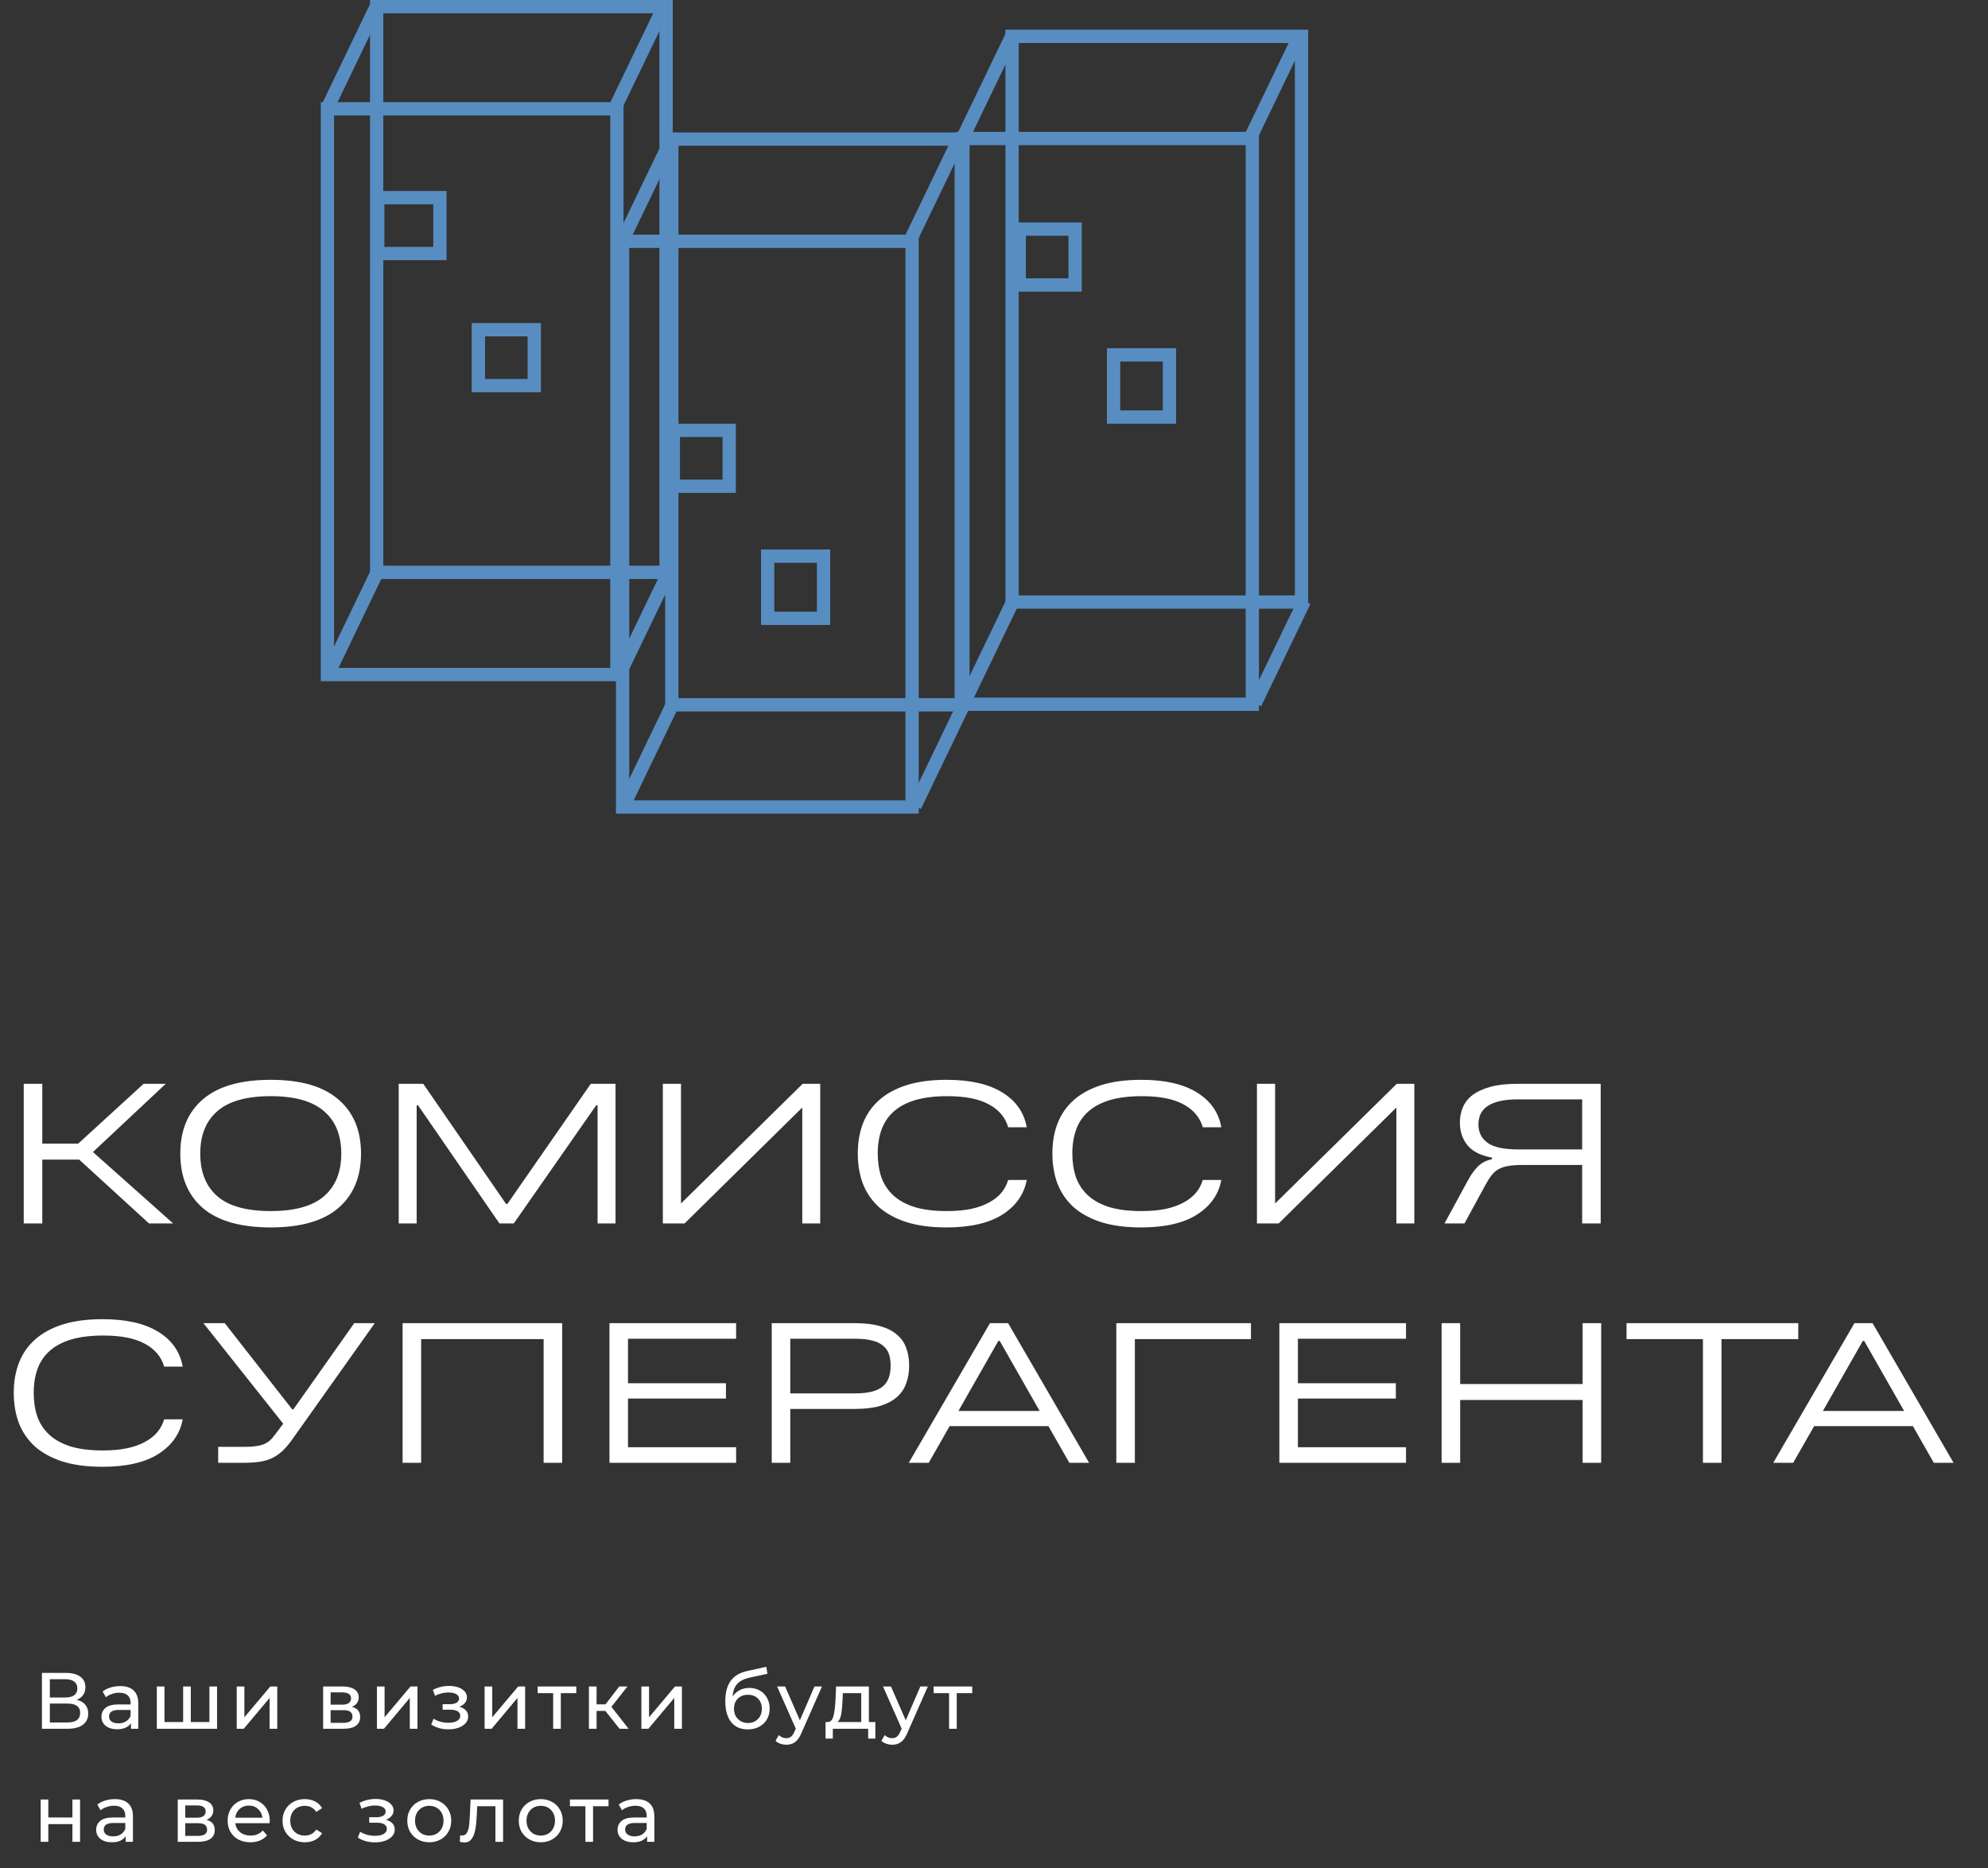 <?xml version="1.0" encoding="UTF-8"?> <svg xmlns="http://www.w3.org/2000/svg" width="299" height="281" viewBox="0 0 299 281" fill="none"><rect x="0" y="0" width="299" height="281" fill="#333333" stroke="none"/> <path d="M11.91 174.4H6.36V184H3.57V163H6.36V172H11.76L21.6 163H24.93L13.98 173.26L26.04 184H22.41L11.91 174.4ZM40.709 184.6C36.189 184.6 32.789 183.63 30.509 181.69C28.249 179.73 27.119 177 27.119 173.5C27.119 170 28.249 167.28 30.509 165.34C32.789 163.38 36.189 162.4 40.709 162.4C45.229 162.4 48.619 163.38 50.879 165.34C53.159 167.28 54.299 170 54.299 173.5C54.299 177 53.159 179.73 50.879 181.69C48.619 183.63 45.229 184.6 40.709 184.6ZM30.119 173.5C30.119 176.28 30.979 178.42 32.699 179.92C34.419 181.4 37.089 182.14 40.709 182.14C44.329 182.14 46.999 181.4 48.719 179.92C50.459 178.42 51.329 176.28 51.329 173.5C51.329 170.72 50.459 168.59 48.719 167.11C46.999 165.61 44.329 164.86 40.709 164.86C37.089 164.86 34.419 165.61 32.699 167.11C30.979 168.59 30.119 170.72 30.119 173.5ZM59.967 163H63.657L76.106 181.06H76.317L88.856 163H92.576V184H89.876V166.24H89.666L77.276 184H75.117L62.877 166.24H62.666V184H59.967V163ZM99.693 163H102.423V181L120.723 163H123.363V184H120.663V166.57L102.963 184H99.693V163ZM142.333 184.6C140.053 184.6 138.073 184.34 136.393 183.82C134.713 183.28 133.323 182.53 132.223 181.57C131.143 180.59 130.333 179.42 129.793 178.06C129.273 176.68 129.013 175.15 129.013 173.47C129.013 171.77 129.283 170.24 129.823 168.88C130.363 167.52 131.183 166.36 132.283 165.4C133.383 164.44 134.763 163.7 136.423 163.18C138.103 162.66 140.083 162.4 142.363 162.4C145.903 162.4 148.693 163.03 150.733 164.29C152.793 165.55 154.023 167.3 154.423 169.54H151.633C151.213 168.06 150.243 166.91 148.723 166.09C147.223 165.27 145.143 164.86 142.483 164.86C140.583 164.86 138.963 165.06 137.623 165.46C136.303 165.86 135.223 166.44 134.383 167.2C133.563 167.94 132.963 168.84 132.583 169.9C132.203 170.96 132.013 172.15 132.013 173.47C132.013 174.77 132.193 175.96 132.553 177.04C132.933 178.1 133.533 179.01 134.353 179.77C135.173 180.53 136.243 181.12 137.563 181.54C138.883 181.94 140.493 182.14 142.393 182.14C143.793 182.14 145.023 182.03 146.083 181.81C147.163 181.57 148.073 181.24 148.813 180.82C149.573 180.4 150.183 179.91 150.643 179.35C151.103 178.77 151.433 178.14 151.633 177.46H154.423C154.023 179.62 152.813 181.35 150.793 182.65C148.773 183.95 145.953 184.6 142.333 184.6ZM171.601 184.6C169.321 184.6 167.341 184.34 165.661 183.82C163.981 183.28 162.591 182.53 161.491 181.57C160.411 180.59 159.601 179.42 159.061 178.06C158.541 176.68 158.281 175.15 158.281 173.47C158.281 171.77 158.551 170.24 159.091 168.88C159.631 167.52 160.451 166.36 161.551 165.4C162.651 164.44 164.031 163.7 165.691 163.18C167.371 162.66 169.351 162.4 171.631 162.4C175.171 162.4 177.961 163.03 180.001 164.29C182.061 165.55 183.291 167.3 183.691 169.54H180.901C180.481 168.06 179.511 166.91 177.991 166.09C176.491 165.27 174.411 164.86 171.751 164.86C169.851 164.86 168.231 165.06 166.891 165.46C165.571 165.86 164.491 166.44 163.651 167.2C162.831 167.94 162.231 168.84 161.851 169.9C161.471 170.96 161.281 172.15 161.281 173.47C161.281 174.77 161.461 175.96 161.821 177.04C162.201 178.1 162.801 179.01 163.621 179.77C164.441 180.53 165.511 181.12 166.831 181.54C168.151 181.94 169.761 182.14 171.661 182.14C173.061 182.14 174.291 182.03 175.351 181.81C176.431 181.57 177.341 181.24 178.081 180.82C178.841 180.4 179.451 179.91 179.911 179.35C180.371 178.77 180.701 178.14 180.901 177.46H183.691C183.291 179.62 182.081 181.35 180.061 182.65C178.041 183.95 175.221 184.6 171.601 184.6ZM189.049 163H191.779V181L210.079 163H212.719V184H210.019V166.57L192.319 184H189.049V163ZM220.439 178.15C220.739 177.59 221.019 177.1 221.279 176.68C221.559 176.26 221.849 175.89 222.149 175.57C222.449 175.25 222.779 174.99 223.139 174.79C223.499 174.59 223.919 174.44 224.399 174.34V174.1C222.719 173.8 221.489 173.18 220.709 172.24C219.949 171.3 219.569 170.16 219.569 168.82C219.569 168 219.719 167.24 220.019 166.54C220.319 165.82 220.809 165.2 221.489 164.68C222.189 164.16 223.089 163.75 224.189 163.45C225.289 163.15 226.639 163 228.239 163H240.749V184H237.959V175.21H229.019C228.139 175.21 227.409 175.26 226.829 175.36C226.249 175.46 225.749 175.63 225.329 175.87C224.929 176.11 224.579 176.43 224.279 176.83C223.979 177.23 223.669 177.73 223.349 178.33L220.259 184H217.259L220.439 178.15ZM222.359 169.12C222.359 170.28 222.819 171.2 223.739 171.88C224.659 172.54 226.199 172.87 228.359 172.87H237.959V165.34H228.359C227.239 165.34 226.299 165.43 225.539 165.61C224.779 165.79 224.159 166.05 223.679 166.39C223.219 166.71 222.879 167.11 222.659 167.59C222.459 168.05 222.359 168.56 222.359 169.12ZM15.39 220.6C13.11 220.6 11.13 220.34 9.45 219.82C7.77 219.28 6.38 218.53 5.28 217.57C4.2 216.59 3.39 215.42 2.85 214.06C2.33 212.68 2.07 211.15 2.07 209.47C2.07 207.77 2.34 206.24 2.88 204.88C3.42 203.52 4.24 202.36 5.34 201.4C6.44 200.44 7.82 199.7 9.48 199.18C11.16 198.66 13.14 198.4 15.42 198.4C18.96 198.4 21.75 199.03 23.79 200.29C25.85 201.55 27.08 203.3 27.48 205.54H24.69C24.27 204.06 23.3 202.91 21.78 202.09C20.28 201.27 18.2 200.86 15.54 200.86C13.64 200.86 12.02 201.06 10.68 201.46C9.36 201.86 8.28 202.44 7.44 203.2C6.62 203.94 6.02 204.84 5.64 205.9C5.26 206.96 5.07 208.15 5.07 209.47C5.07 210.77 5.25 211.96 5.61 213.04C5.99 214.1 6.59 215.01 7.41 215.77C8.23 216.53 9.3 217.12 10.62 217.54C11.94 217.94 13.55 218.14 15.45 218.14C16.85 218.14 18.08 218.03 19.14 217.81C20.22 217.57 21.13 217.24 21.87 216.82C22.63 216.4 23.24 215.91 23.7 215.35C24.16 214.77 24.49 214.14 24.69 213.46H27.48C27.08 215.62 25.87 217.35 23.85 218.65C21.83 219.95 19.01 220.6 15.39 220.6ZM32.816 217.6H36.866C37.466 217.6 37.986 217.57 38.426 217.51C38.866 217.45 39.256 217.36 39.596 217.24C39.936 217.1 40.246 216.92 40.526 216.7C40.806 216.46 41.076 216.16 41.336 215.8L42.596 214.12L30.596 199H33.806L43.946 211.96H44.126L53.276 199H56.366L44.036 216.37C43.516 217.11 43.006 217.72 42.506 218.2C42.006 218.66 41.466 219.03 40.886 219.31C40.326 219.57 39.706 219.75 39.026 219.85C38.346 219.95 37.556 220 36.656 220H32.816V217.6ZM60.552 199H84.552V220H81.762V201.4H63.342V220H60.552V199ZM91.666 199H110.716V201.34H94.456V208.03H109.186V210.34H94.456V217.66H110.716V220H91.666V199ZM116.07 199H128.61C130.09 199 131.34 199.15 132.36 199.45C133.4 199.73 134.24 200.15 134.88 200.71C135.54 201.25 136.01 201.92 136.29 202.72C136.59 203.5 136.74 204.38 136.74 205.36C136.74 206.36 136.59 207.26 136.29 208.06C136.01 208.86 135.54 209.55 134.88 210.13C134.24 210.69 133.4 211.13 132.36 211.45C131.32 211.75 130.05 211.9 128.55 211.9H118.86V220H116.07V199ZM128.61 209.56C129.63 209.56 130.48 209.47 131.16 209.29C131.84 209.11 132.38 208.85 132.78 208.51C133.2 208.15 133.5 207.71 133.68 207.19C133.86 206.67 133.95 206.06 133.95 205.36C133.95 204.68 133.86 204.09 133.68 203.59C133.5 203.09 133.2 202.68 132.78 202.36C132.38 202.02 131.84 201.77 131.16 201.61C130.48 201.43 129.63 201.34 128.61 201.34H118.86V209.56H128.61ZM148.892 199H151.622L163.802 220H160.832L157.682 214.48H142.832L139.682 220H136.682L148.892 199ZM156.362 212.2L150.362 201.67H150.152L144.152 212.2H156.362ZM167.896 199H188.146V201.4H170.686V220H167.896V199ZM192.418 199H211.468V201.34H195.208V208.03H209.938V210.34H195.208V217.66H211.468V220H192.418V199ZM238.032 210.55H219.612V220H216.822V199H219.612V208.15H238.032V199H240.822V220H238.032V210.55ZM256.125 201.4H244.635V199H270.465V201.4H258.915V220H256.125V201.4ZM278.911 199H281.641L293.821 220H290.851L287.701 214.48H272.851L269.701 220H266.701L278.911 199ZM286.381 212.2L280.381 201.67H280.171L274.171 212.2H286.381Z" fill="white"></path> <path d="M11.54 255.644C12.108 255.78 12.536 256.024 12.824 256.376C13.12 256.72 13.268 257.164 13.268 257.708C13.268 258.436 13 259 12.464 259.4C11.936 259.8 11.164 260 10.148 260H6.308V251.6H9.92C10.84 251.6 11.556 251.788 12.068 252.164C12.588 252.532 12.848 253.064 12.848 253.76C12.848 254.216 12.732 254.604 12.5 254.924C12.276 255.244 11.956 255.484 11.54 255.644ZM7.496 255.296H9.836C10.42 255.296 10.864 255.18 11.168 254.948C11.48 254.716 11.636 254.376 11.636 253.928C11.636 253.48 11.48 253.14 11.168 252.908C10.856 252.668 10.412 252.548 9.836 252.548H7.496V255.296ZM10.124 259.052C11.412 259.052 12.056 258.572 12.056 257.612C12.056 257.132 11.892 256.78 11.564 256.556C11.244 256.324 10.764 256.208 10.124 256.208H7.496V259.052H10.124ZM18.069 253.58C18.949 253.58 19.621 253.796 20.085 254.228C20.557 254.66 20.793 255.304 20.793 256.16V260H19.701V259.16C19.509 259.456 19.233 259.684 18.873 259.844C18.521 259.996 18.101 260.072 17.613 260.072C16.901 260.072 16.329 259.9 15.897 259.556C15.473 259.212 15.261 258.76 15.261 258.2C15.261 257.64 15.465 257.192 15.873 256.856C16.281 256.512 16.929 256.34 17.817 256.34H19.641V256.112C19.641 255.616 19.497 255.236 19.209 254.972C18.921 254.708 18.497 254.576 17.937 254.576C17.561 254.576 17.193 254.64 16.833 254.768C16.473 254.888 16.169 255.052 15.921 255.26L15.441 254.396C15.769 254.132 16.161 253.932 16.617 253.796C17.073 253.652 17.557 253.58 18.069 253.58ZM17.805 259.184C18.245 259.184 18.625 259.088 18.945 258.896C19.265 258.696 19.497 258.416 19.641 258.056V257.168H17.865C16.889 257.168 16.401 257.496 16.401 258.152C16.401 258.472 16.525 258.724 16.773 258.908C17.021 259.092 17.365 259.184 17.805 259.184ZM32.647 253.64V260H23.587V253.64H24.739V258.992H27.547V253.64H28.699V258.992H31.495V253.64H32.647ZM35.604 253.64H36.756V258.272L40.656 253.64H41.7V260H40.548V255.368L36.66 260H35.604V253.64ZM52.931 256.7C53.755 256.908 54.167 257.424 54.167 258.248C54.167 258.808 53.955 259.24 53.531 259.544C53.115 259.848 52.491 260 51.659 260H48.599V253.64H51.551C52.303 253.64 52.891 253.784 53.315 254.072C53.739 254.352 53.951 254.752 53.951 255.272C53.951 255.608 53.859 255.9 53.675 256.148C53.499 256.388 53.251 256.572 52.931 256.7ZM49.727 256.376H51.455C51.895 256.376 52.227 256.296 52.451 256.136C52.683 255.976 52.799 255.744 52.799 255.44C52.799 254.832 52.351 254.528 51.455 254.528H49.727V256.376ZM51.575 259.112C52.055 259.112 52.415 259.036 52.655 258.884C52.895 258.732 53.015 258.496 53.015 258.176C53.015 257.848 52.903 257.604 52.679 257.444C52.463 257.284 52.119 257.204 51.647 257.204H49.727V259.112H51.575ZM56.69 253.64H57.842V258.272L61.742 253.64H62.786V260H61.634V255.368L57.746 260H56.69V253.64ZM69.081 256.688C69.504 256.8 69.832 256.98 70.064 257.228C70.296 257.476 70.412 257.784 70.412 258.152C70.412 258.528 70.284 258.864 70.028 259.16C69.772 259.448 69.416 259.676 68.96 259.844C68.513 260.004 68.008 260.084 67.448 260.084C66.977 260.084 66.513 260.024 66.056 259.904C65.609 259.776 65.209 259.596 64.856 259.364L65.204 258.488C65.508 258.68 65.856 258.832 66.249 258.944C66.641 259.048 67.037 259.1 67.436 259.1C67.981 259.1 68.412 259.008 68.733 258.824C69.061 258.632 69.225 258.376 69.225 258.056C69.225 257.76 69.093 257.532 68.829 257.372C68.573 257.212 68.209 257.132 67.737 257.132H66.573V256.304H67.653C68.085 256.304 68.424 256.228 68.672 256.076C68.921 255.924 69.044 255.716 69.044 255.452C69.044 255.164 68.897 254.94 68.6 254.78C68.312 254.62 67.921 254.54 67.424 254.54C66.793 254.54 66.124 254.704 65.421 255.032L65.109 254.144C65.885 253.752 66.697 253.556 67.544 253.556C68.056 253.556 68.516 253.628 68.924 253.772C69.332 253.916 69.653 254.12 69.885 254.384C70.117 254.648 70.233 254.948 70.233 255.284C70.233 255.596 70.129 255.876 69.921 256.124C69.713 256.372 69.433 256.56 69.081 256.688ZM72.884 253.64H74.036V258.272L77.936 253.64H78.98V260H77.828V255.368L73.94 260H72.884V253.64ZM86.676 254.648H84.348V260H83.196V254.648H80.868V253.64H86.676V254.648ZM91.046 257.312H89.726V260H88.574V253.64H89.726V256.328H91.07L93.134 253.64H94.37L91.958 256.7L94.538 260H93.182L91.046 257.312ZM96.466 253.64H97.618V258.272L101.518 253.64H102.562V260H101.41V255.368L97.522 260H96.466V253.64ZM112.7 253.856C113.292 253.856 113.82 253.988 114.284 254.252C114.748 254.516 115.108 254.884 115.364 255.356C115.628 255.82 115.76 256.352 115.76 256.952C115.76 257.568 115.62 258.116 115.34 258.596C115.068 259.068 114.68 259.436 114.176 259.7C113.68 259.964 113.112 260.096 112.472 260.096C111.392 260.096 110.556 259.728 109.964 258.992C109.38 258.248 109.088 257.204 109.088 255.86C109.088 254.556 109.356 253.536 109.892 252.8C110.428 252.056 111.248 251.564 112.352 251.324L115.256 250.676L115.424 251.732L112.748 252.308C111.916 252.492 111.296 252.804 110.888 253.244C110.48 253.684 110.248 254.316 110.192 255.14C110.464 254.732 110.816 254.416 111.248 254.192C111.68 253.968 112.164 253.856 112.7 253.856ZM112.496 259.136C112.904 259.136 113.264 259.044 113.576 258.86C113.896 258.676 114.144 258.424 114.32 258.104C114.496 257.776 114.584 257.404 114.584 256.988C114.584 256.356 114.392 255.848 114.008 255.464C113.624 255.08 113.12 254.888 112.496 254.888C111.872 254.888 111.364 255.08 110.972 255.464C110.588 255.848 110.396 256.356 110.396 256.988C110.396 257.404 110.484 257.776 110.66 258.104C110.844 258.424 111.096 258.676 111.416 258.86C111.736 259.044 112.096 259.136 112.496 259.136ZM123.626 253.64L120.542 260.636C120.27 261.284 119.95 261.74 119.582 262.004C119.222 262.268 118.786 262.4 118.274 262.4C117.962 262.4 117.658 262.348 117.362 262.244C117.074 262.148 116.834 262.004 116.642 261.812L117.134 260.948C117.462 261.26 117.842 261.416 118.274 261.416C118.554 261.416 118.786 261.34 118.97 261.188C119.162 261.044 119.334 260.792 119.486 260.432L119.69 259.988L116.882 253.64H118.082L120.302 258.728L122.498 253.64H123.626ZM131.654 258.992V261.476H130.574V260H125.258V261.476H124.166V258.992H124.502C124.91 258.968 125.19 258.68 125.342 258.128C125.494 257.576 125.598 256.796 125.654 255.788L125.75 253.64H130.682V258.992H131.654ZM126.71 255.872C126.678 256.672 126.61 257.336 126.506 257.864C126.41 258.384 126.23 258.76 125.966 258.992H129.53V254.648H126.77L126.71 255.872ZM139.55 253.64L136.466 260.636C136.194 261.284 135.874 261.74 135.506 262.004C135.146 262.268 134.71 262.4 134.198 262.4C133.886 262.4 133.582 262.348 133.286 262.244C132.998 262.148 132.758 262.004 132.566 261.812L133.058 260.948C133.386 261.26 133.766 261.416 134.198 261.416C134.478 261.416 134.71 261.34 134.894 261.188C135.086 261.044 135.258 260.792 135.41 260.432L135.614 259.988L132.806 253.64H134.006L136.226 258.728L138.422 253.64H139.55ZM146.225 254.648H143.897V260H142.745V254.648H140.417V253.64H146.225V254.648ZM6.116 270.64H7.268V273.34H10.892V270.64H12.044V277H10.892V274.336H7.268V277H6.116V270.64ZM17.272 270.58C18.152 270.58 18.824 270.796 19.288 271.228C19.76 271.66 19.996 272.304 19.996 273.16V277H18.904V276.16C18.712 276.456 18.436 276.684 18.076 276.844C17.724 276.996 17.304 277.072 16.816 277.072C16.104 277.072 15.532 276.9 15.1 276.556C14.676 276.212 14.464 275.76 14.464 275.2C14.464 274.64 14.668 274.192 15.076 273.856C15.484 273.512 16.132 273.34 17.02 273.34H18.844V273.112C18.844 272.616 18.7 272.236 18.412 271.972C18.124 271.708 17.7 271.576 17.14 271.576C16.764 271.576 16.396 271.64 16.036 271.768C15.676 271.888 15.372 272.052 15.124 272.26L14.644 271.396C14.972 271.132 15.364 270.932 15.82 270.796C16.276 270.652 16.76 270.58 17.272 270.58ZM17.008 276.184C17.448 276.184 17.828 276.088 18.148 275.896C18.468 275.696 18.7 275.416 18.844 275.056V274.168H17.068C16.092 274.168 15.604 274.496 15.604 275.152C15.604 275.472 15.728 275.724 15.976 275.908C16.224 276.092 16.568 276.184 17.008 276.184ZM31.065 273.7C31.889 273.908 32.301 274.424 32.301 275.248C32.301 275.808 32.089 276.24 31.665 276.544C31.249 276.848 30.625 277 29.793 277H26.733V270.64H29.685C30.437 270.64 31.025 270.784 31.449 271.072C31.873 271.352 32.085 271.752 32.085 272.272C32.085 272.608 31.993 272.9 31.809 273.148C31.633 273.388 31.385 273.572 31.065 273.7ZM27.861 273.376H29.589C30.029 273.376 30.361 273.296 30.585 273.136C30.817 272.976 30.933 272.744 30.933 272.44C30.933 271.832 30.485 271.528 29.589 271.528H27.861V273.376ZM29.709 276.112C30.189 276.112 30.549 276.036 30.789 275.884C31.029 275.732 31.149 275.496 31.149 275.176C31.149 274.848 31.037 274.604 30.813 274.444C30.597 274.284 30.253 274.204 29.781 274.204H27.861V276.112H29.709ZM40.572 273.856C40.572 273.944 40.564 274.06 40.548 274.204H35.388C35.46 274.764 35.704 275.216 36.12 275.56C36.544 275.896 37.068 276.064 37.692 276.064C38.452 276.064 39.064 275.808 39.528 275.296L40.164 276.04C39.876 276.376 39.516 276.632 39.084 276.808C38.66 276.984 38.184 277.072 37.656 277.072C36.984 277.072 36.388 276.936 35.868 276.664C35.348 276.384 34.944 275.996 34.656 275.5C34.376 275.004 34.236 274.444 34.236 273.82C34.236 273.204 34.372 272.648 34.644 272.152C34.924 271.656 35.304 271.272 35.784 271C36.272 270.72 36.82 270.58 37.428 270.58C38.036 270.58 38.576 270.72 39.048 271C39.528 271.272 39.9 271.656 40.164 272.152C40.436 272.648 40.572 273.216 40.572 273.856ZM37.428 271.552C36.876 271.552 36.412 271.72 36.036 272.056C35.668 272.392 35.452 272.832 35.388 273.376H39.468C39.404 272.84 39.184 272.404 38.808 272.068C38.44 271.724 37.98 271.552 37.428 271.552ZM45.851 277.072C45.203 277.072 44.623 276.932 44.111 276.652C43.607 276.372 43.211 275.988 42.923 275.5C42.635 275.004 42.491 274.444 42.491 273.82C42.491 273.196 42.635 272.64 42.923 272.152C43.211 271.656 43.607 271.272 44.111 271C44.623 270.72 45.203 270.58 45.851 270.58C46.427 270.58 46.939 270.696 47.387 270.928C47.843 271.16 48.195 271.496 48.443 271.936L47.567 272.5C47.367 272.196 47.119 271.968 46.823 271.816C46.527 271.664 46.199 271.588 45.839 271.588C45.423 271.588 45.047 271.68 44.711 271.864C44.383 272.048 44.123 272.312 43.931 272.656C43.747 272.992 43.655 273.38 43.655 273.82C43.655 274.268 43.747 274.664 43.931 275.008C44.123 275.344 44.383 275.604 44.711 275.788C45.047 275.972 45.423 276.064 45.839 276.064C46.199 276.064 46.527 275.988 46.823 275.836C47.119 275.684 47.367 275.456 47.567 275.152L48.443 275.704C48.195 276.144 47.843 276.484 47.387 276.724C46.939 276.956 46.427 277.072 45.851 277.072ZM58.041 273.688C58.465 273.8 58.793 273.98 59.025 274.228C59.257 274.476 59.373 274.784 59.373 275.152C59.373 275.528 59.245 275.864 58.989 276.16C58.733 276.448 58.377 276.676 57.921 276.844C57.473 277.004 56.969 277.084 56.409 277.084C55.937 277.084 55.473 277.024 55.017 276.904C54.569 276.776 54.169 276.596 53.817 276.364L54.165 275.488C54.469 275.68 54.817 275.832 55.209 275.944C55.601 276.048 55.997 276.1 56.397 276.1C56.941 276.1 57.373 276.008 57.693 275.824C58.021 275.632 58.185 275.376 58.185 275.056C58.185 274.76 58.053 274.532 57.789 274.372C57.533 274.212 57.169 274.132 56.697 274.132H55.533V273.304H56.613C57.045 273.304 57.385 273.228 57.633 273.076C57.881 272.924 58.005 272.716 58.005 272.452C58.005 272.164 57.857 271.94 57.561 271.78C57.273 271.62 56.881 271.54 56.385 271.54C55.753 271.54 55.085 271.704 54.381 272.032L54.069 271.144C54.845 270.752 55.657 270.556 56.505 270.556C57.017 270.556 57.477 270.628 57.885 270.772C58.293 270.916 58.613 271.12 58.845 271.384C59.077 271.648 59.193 271.948 59.193 272.284C59.193 272.596 59.089 272.876 58.881 273.124C58.673 273.372 58.393 273.56 58.041 273.688ZM64.569 277.072C63.937 277.072 63.369 276.932 62.865 276.652C62.361 276.372 61.965 275.988 61.677 275.5C61.397 275.004 61.257 274.444 61.257 273.82C61.257 273.196 61.397 272.64 61.677 272.152C61.965 271.656 62.361 271.272 62.865 271C63.369 270.72 63.937 270.58 64.569 270.58C65.201 270.58 65.765 270.72 66.261 271C66.765 271.272 67.157 271.656 67.437 272.152C67.725 272.64 67.869 273.196 67.869 273.82C67.869 274.444 67.725 275.004 67.437 275.5C67.157 275.988 66.765 276.372 66.261 276.652C65.765 276.932 65.201 277.072 64.569 277.072ZM64.569 276.064C64.977 276.064 65.341 275.972 65.661 275.788C65.989 275.596 66.245 275.332 66.429 274.996C66.613 274.652 66.705 274.26 66.705 273.82C66.705 273.38 66.613 272.992 66.429 272.656C66.245 272.312 65.989 272.048 65.661 271.864C65.341 271.68 64.977 271.588 64.569 271.588C64.161 271.588 63.793 271.68 63.465 271.864C63.145 272.048 62.889 272.312 62.697 272.656C62.513 272.992 62.421 273.38 62.421 273.82C62.421 274.26 62.513 274.652 62.697 274.996C62.889 275.332 63.145 275.596 63.465 275.788C63.793 275.972 64.161 276.064 64.569 276.064ZM75.665 270.64V277H74.513V271.648H71.777L71.705 273.064C71.665 273.92 71.589 274.636 71.477 275.212C71.365 275.78 71.181 276.236 70.925 276.58C70.669 276.924 70.313 277.096 69.857 277.096C69.649 277.096 69.413 277.06 69.149 276.988L69.221 276.016C69.325 276.04 69.421 276.052 69.509 276.052C69.829 276.052 70.069 275.912 70.229 275.632C70.389 275.352 70.493 275.02 70.541 274.636C70.589 274.252 70.633 273.704 70.673 272.992L70.781 270.64H75.665ZM81.337 277.072C80.705 277.072 80.137 276.932 79.633 276.652C79.129 276.372 78.733 275.988 78.445 275.5C78.165 275.004 78.025 274.444 78.025 273.82C78.025 273.196 78.165 272.64 78.445 272.152C78.733 271.656 79.129 271.272 79.633 271C80.137 270.72 80.705 270.58 81.337 270.58C81.969 270.58 82.533 270.72 83.029 271C83.533 271.272 83.925 271.656 84.205 272.152C84.493 272.64 84.637 273.196 84.637 273.82C84.637 274.444 84.493 275.004 84.205 275.5C83.925 275.988 83.533 276.372 83.029 276.652C82.533 276.932 81.969 277.072 81.337 277.072ZM81.337 276.064C81.745 276.064 82.109 275.972 82.429 275.788C82.757 275.596 83.013 275.332 83.197 274.996C83.381 274.652 83.473 274.26 83.473 273.82C83.473 273.38 83.381 272.992 83.197 272.656C83.013 272.312 82.757 272.048 82.429 271.864C82.109 271.68 81.745 271.588 81.337 271.588C80.929 271.588 80.561 271.68 80.233 271.864C79.913 272.048 79.657 272.312 79.465 272.656C79.281 272.992 79.189 273.38 79.189 273.82C79.189 274.26 79.281 274.652 79.465 274.996C79.657 275.332 79.913 275.596 80.233 275.788C80.561 275.972 80.929 276.064 81.337 276.064ZM91.526 271.648H89.198V277H88.046V271.648H85.718V270.64H91.526V271.648ZM95.692 270.58C96.572 270.58 97.244 270.796 97.708 271.228C98.18 271.66 98.416 272.304 98.416 273.16V277H97.324V276.16C97.132 276.456 96.856 276.684 96.496 276.844C96.144 276.996 95.724 277.072 95.236 277.072C94.524 277.072 93.952 276.9 93.52 276.556C93.096 276.212 92.884 275.76 92.884 275.2C92.884 274.64 93.088 274.192 93.496 273.856C93.904 273.512 94.552 273.34 95.44 273.34H97.264V273.112C97.264 272.616 97.12 272.236 96.832 271.972C96.544 271.708 96.12 271.576 95.56 271.576C95.184 271.576 94.816 271.64 94.456 271.768C94.096 271.888 93.792 272.052 93.544 272.26L93.064 271.396C93.392 271.132 93.784 270.932 94.24 270.796C94.696 270.652 95.18 270.58 95.692 270.58ZM95.428 276.184C95.868 276.184 96.248 276.088 96.568 275.896C96.888 275.696 97.12 275.416 97.264 275.056V274.168H95.488C94.512 274.168 94.024 274.496 94.024 275.152C94.024 275.472 94.148 275.724 94.396 275.908C94.644 276.092 94.988 276.184 95.428 276.184Z" fill="white"></path> <rect x="49.248" y="16.367" width="43.533" height="85.081" stroke="#588DC1" stroke-width="2"></rect> <path d="M49.386 15.936L56.785 0.569" stroke="#588DC1" stroke-width="2"></path> <path d="M49.386 101.31L56.785 85.943" stroke="#588DC1" stroke-width="2"></path> <path d="M92.642 15.936L100.041 0.569" stroke="#588DC1" stroke-width="2"></path> <path d="M93.212 101.31L100.611 85.943" stroke="#588DC1" stroke-width="2"></path> <rect x="56.647" y="1" width="43.533" height="85.081" stroke="#588DC1" stroke-width="2"></rect> <rect x="144.821" y="20.833" width="43.533" height="85.081" stroke="#588DC1" stroke-width="2"></rect> <path d="M144.959 20.402L152.358 5.035" stroke="#588DC1" stroke-width="2"></path> <path d="M144.959 105.776L152.358 90.409" stroke="#588DC1" stroke-width="2"></path> <path d="M188.215 20.402L195.614 5.035" stroke="#588DC1" stroke-width="2"></path> <path d="M188.785 105.776L196.184 90.409" stroke="#588DC1" stroke-width="2"></path> <rect x="152.22" y="5.466" width="43.533" height="85.081" stroke="#588DC1" stroke-width="2"></rect> <rect x="93.642" y="36.288" width="43.533" height="85.081" stroke="#588DC1" stroke-width="2"></rect> <path d="M93.779 35.857L101.179 20.49" stroke="#588DC1" stroke-width="2"></path> <path d="M93.779 121.231L101.179 105.864" stroke="#588DC1" stroke-width="2"></path> <path d="M137.036 35.857L144.435 20.49" stroke="#588DC1" stroke-width="2"></path> <path d="M137.606 121.231L145.005 105.864" stroke="#588DC1" stroke-width="2"></path> <rect x="101.041" y="20.921" width="43.533" height="85.081" stroke="#588DC1" stroke-width="2"></rect> <rect x="56.815" y="29.726" width="9.351" height="8.405" stroke="#588DC1" stroke-width="2"></rect> <rect x="153.296" y="34.455" width="8.405" height="8.405" stroke="#588DC1" stroke-width="2"></rect> <rect x="101.271" y="64.724" width="8.405" height="8.405" stroke="#588DC1" stroke-width="2"></rect> <rect x="71.949" y="49.59" width="8.405" height="8.405" stroke="#588DC1" stroke-width="2"></rect> <rect x="167.484" y="53.373" width="8.405" height="9.351" stroke="#588DC1" stroke-width="2"></rect> <rect x="115.46" y="83.642" width="8.405" height="9.351" stroke="#588DC1" stroke-width="2"></rect> </svg> 